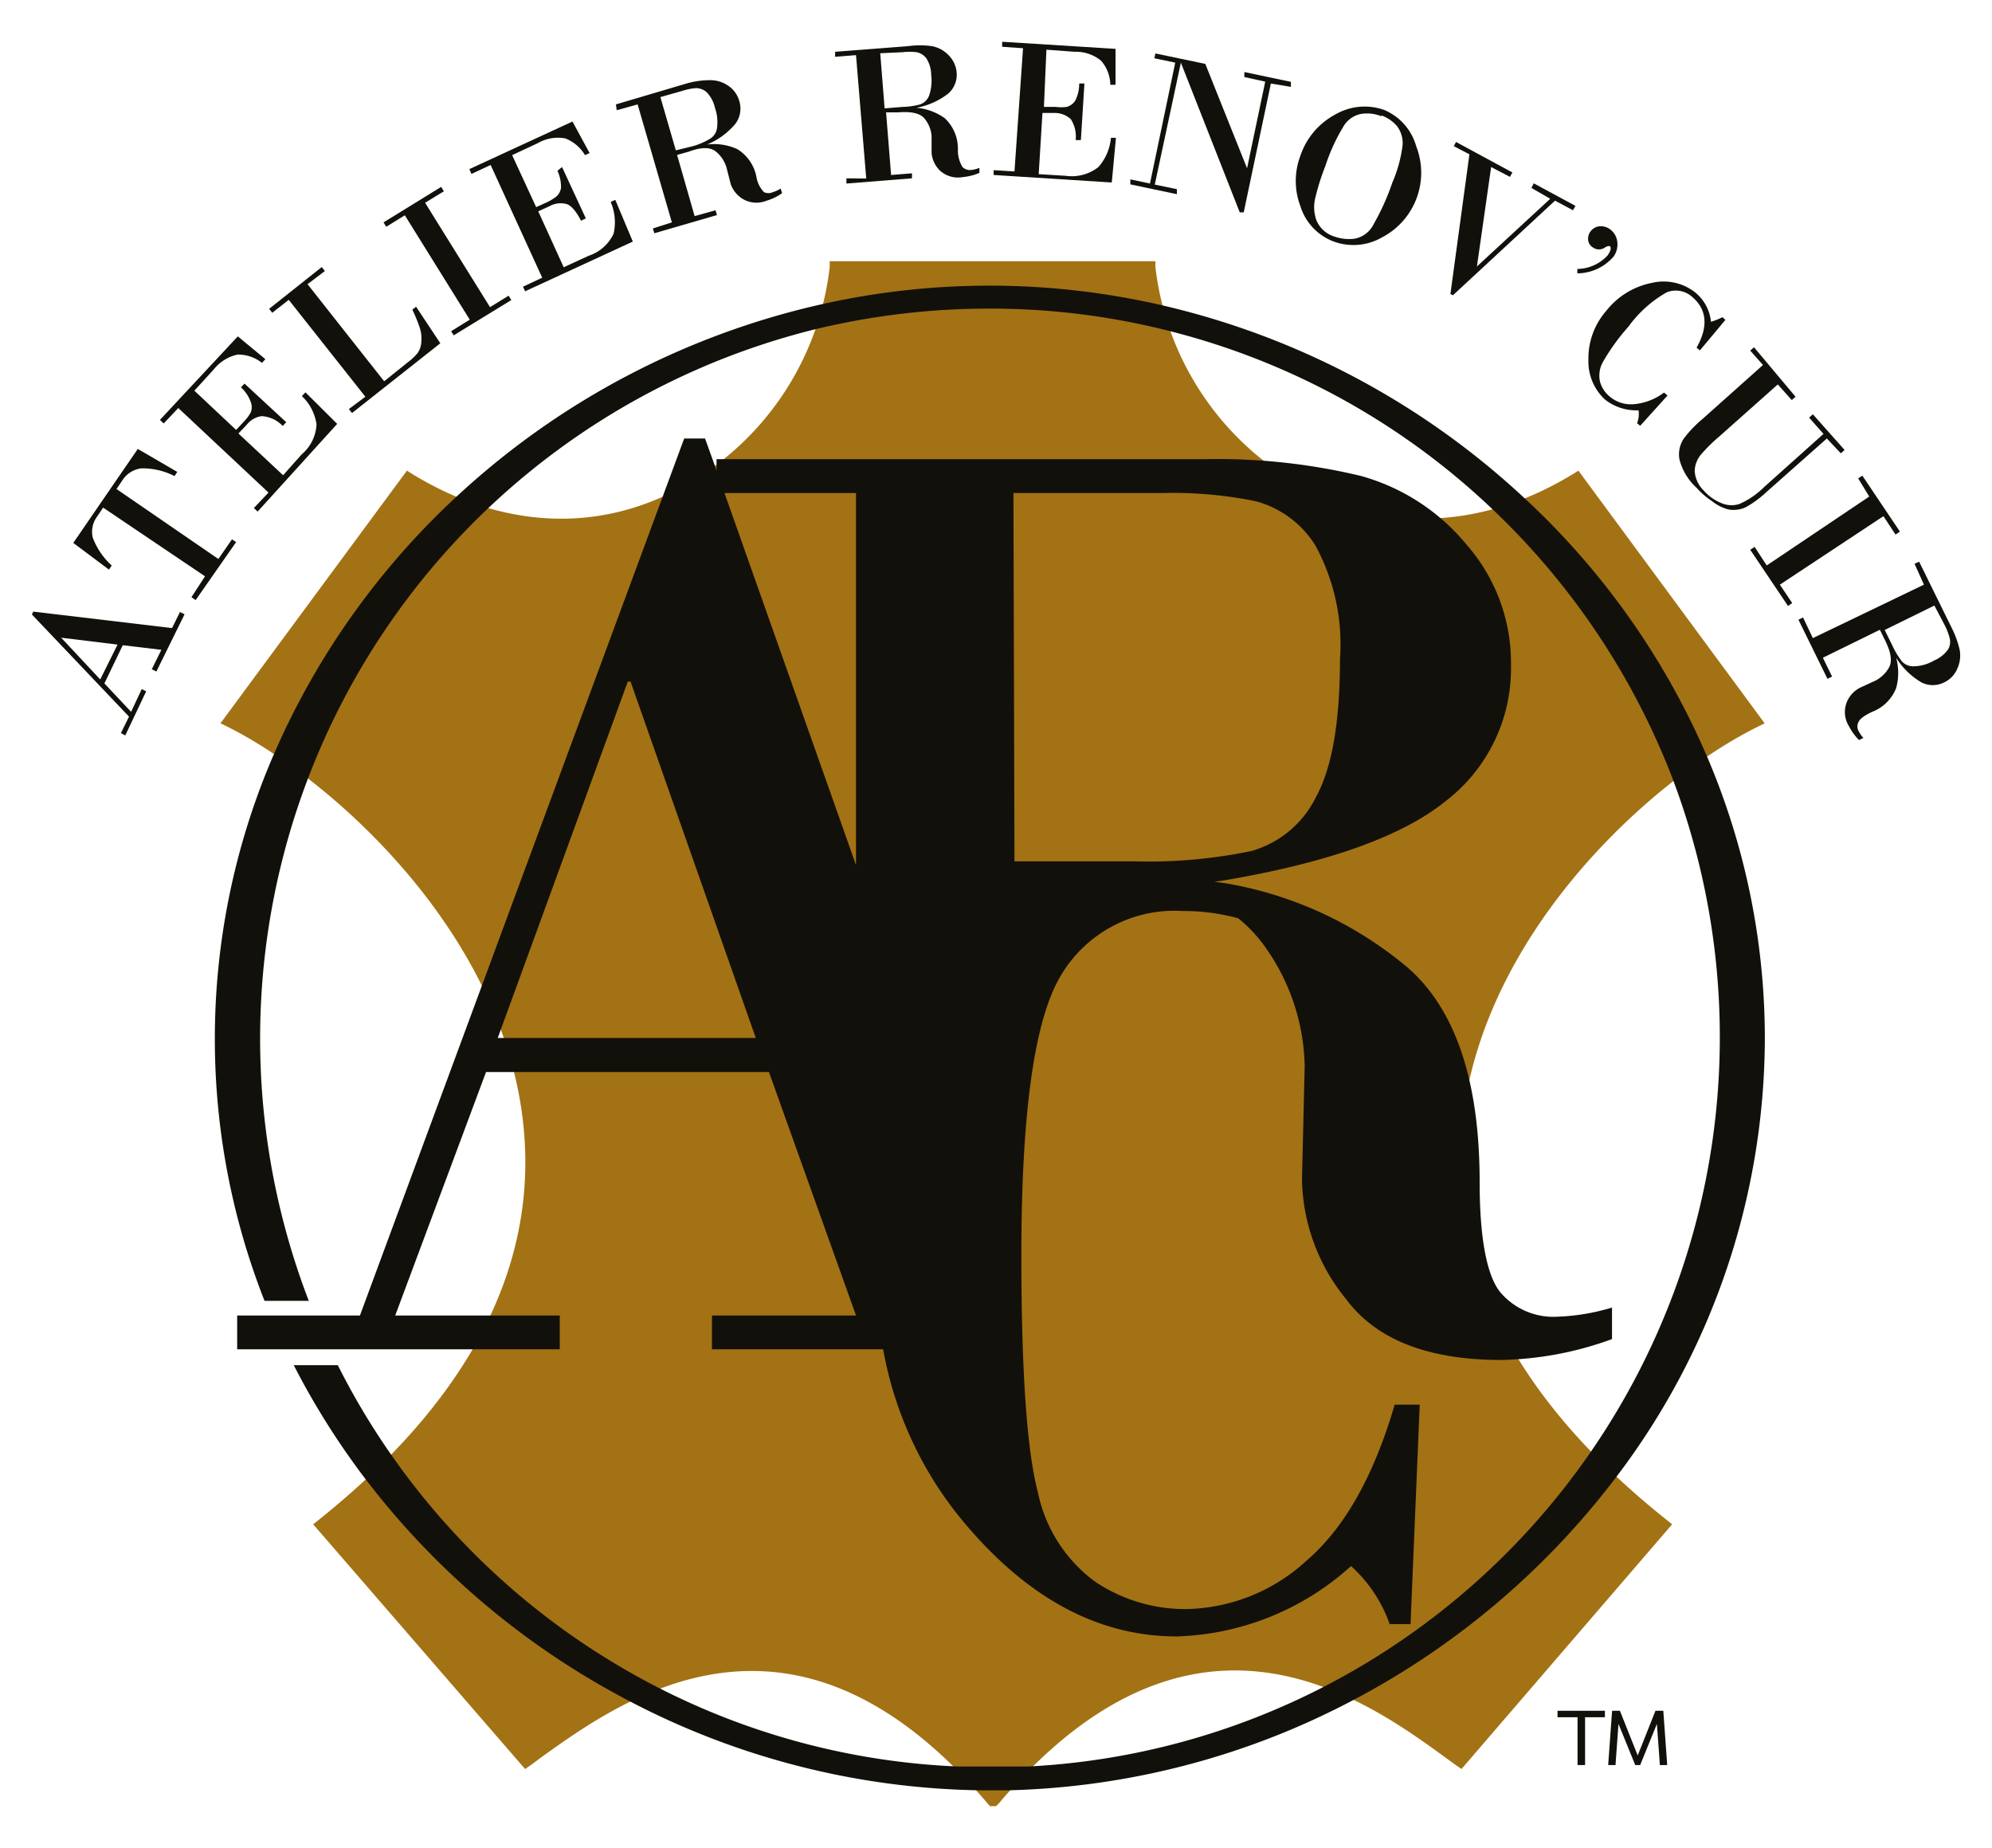 <svg id="Calque_1" data-name="Calque 1" xmlns="http://www.w3.org/2000/svg" viewBox="0 0 95.41 88.5"><defs><style>.cls-1{fill:#a37214;}.cls-2{fill:#12100b;}</style></defs><path class="cls-1" d="M47.7,86.5h-.28l-.1-.11c-9.32-11-17.53-5-21.48-2.17-.16.12-.31.24-.46.34l-.23.16L15,73l.25-.2c7.25-5.79,10.55-12.19,9.81-19-1-9.23-9.22-16.52-14.17-19l-.33-.16,8.93-12.1.24.15c4.16,2.55,8.63,2.84,12.57.83a13.82,13.82,0,0,0,7.44-10.73l0-.28h15.6l0,.28a13.86,13.86,0,0,0,7.45,10.73c3.94,2,8.4,1.72,12.57-.83l.24-.15,8.92,12.1-.32.16c-4.95,2.44-13.17,9.73-14.17,19-.74,6.83,2.56,13.23,9.81,19l.25.2L70,84.72l-.23-.16-.47-.34c-3.94-2.87-12.15-8.86-21.48,2.17Z"/><path class="cls-2" d="M14.81,37.13a35,35,0,0,1,8.73-12.94h0A35,35,0,0,1,39,15.78a35.42,35.42,0,0,1,8.42-1,34.63,34.63,0,0,1,8.7,1.1h0a34.77,34.77,0,0,1,15.23,8.38h0a35.14,35.14,0,0,1,8.75,13h0a35,35,0,0,1-3.79,32.1h0a35,35,0,0,1-7.94,8.31c-.38.29-.78.57-1.17.84a34.37,34.37,0,0,1-3.6,2.17,34.72,34.72,0,0,1-14.37,3.92h0c-.6,0-1.2,0-1.81,0s-1,0-1.53,0h0a34.71,34.71,0,0,1-14.54-3.87h0A35.07,35.07,0,0,1,18.64,69.53a34.58,34.58,0,0,1-2.46-4.15H14.07a36.5,36.5,0,0,0,3.35,5.34A38,38,0,0,0,30,81.39h0a37.35,37.35,0,0,0,17,4.35h1.26A37.29,37.29,0,0,0,65,81.32h0A38,38,0,0,0,77.53,70.58h0a34.82,34.82,0,0,0,7-20.87,34.33,34.33,0,0,0-2.83-13.62h0a36.48,36.48,0,0,0-8.81-12.35h0a38,38,0,0,0-17.19-9.11h0a36.75,36.75,0,0,0-16.34-.06h0A37.92,37.92,0,0,0,22,23.66h0A36.77,36.77,0,0,0,13.17,36h0a34.27,34.27,0,0,0-.5,26.3h2.12a35,35,0,0,1,0-25.12Z"/><path class="cls-2" d="M74.56,63.06a3.33,3.33,0,0,1-2.69-1.16c-.64-.77-1-2.54-1-5.29q0-7.22-3.41-10.24a18.29,18.29,0,0,0-8.76-4.07l-.54-.07.54-.08q7.44-1.27,10.55-3.79a8,8,0,0,0,3.12-6.55,8.56,8.56,0,0,0-2.13-5.73,10,10,0,0,0-5.07-3.29,29.49,29.49,0,0,0-7.52-.8H34.32v.54L33.77,21h-1L17.24,63H11.36v1.62H26.81V63H18.93l4.35-11.66H36.83L41,63h-6.9v1.62H42.3a17.78,17.78,0,0,0,4.12,8.58q4.48,5.17,9.94,5.17A13,13,0,0,0,64.71,75a6.74,6.74,0,0,1,1.85,2.78h1L68,67.27h-1.2q-1.5,5.13-4.21,7.46a8.73,8.73,0,0,1-5.79,2.33,7.75,7.75,0,0,1-4.33-1.3,7.07,7.07,0,0,1-2.76-4.3q-.79-3-.79-11.36,0-10.14,1.85-13.31a6.32,6.32,0,0,1,5.88-3.16,9.78,9.78,0,0,1,2.66.35,6.86,6.86,0,0,1,1.39,1.52,10.14,10.14,0,0,1,1.79,5.58l-.13,5.4a9.3,9.3,0,0,0,2.1,5.72q2.16,2.92,7.41,2.93a16.26,16.26,0,0,0,5.34-1V62.62a10.24,10.24,0,0,1-2.67.44m-26-39.45H55.8a19.69,19.69,0,0,1,4.37.4A4.84,4.84,0,0,1,63,26.12a9.87,9.87,0,0,1,1.18,5.44q0,4.55-1.16,6.63a4.94,4.94,0,0,1-3.1,2.57,24.33,24.33,0,0,1-5.63.49H48.59Zm0,21.74Zm-24.7,4.36,6.23-17.07h.13l6,17.07ZM34.7,23.61H41V41.43Z"/><path class="cls-2" d="M5.88,30.9,5,32.73l1.28,1.36L6.79,33l.21.11L6,35.22l-.21-.11.39-.79L1.53,29.43l.06-.14,6.65.79.38-.77.22.11L7.49,32.16l-.22-.11.46-.93ZM4.8,32.54l.83-1.67-2.7-.33v0Z"/><path class="cls-2" d="M3.51,26l3.09-4.5,1.89,1.1-.13.2a3.38,3.38,0,0,0-1.59-.37,1.26,1.26,0,0,0-.9.56l-.29.43,4.88,3.35.65-.94.2.13L9.37,28.74l-.2-.14.65-1L4.94,24.31l-.29.43a1.23,1.23,0,0,0-.21,1,3.42,3.42,0,0,0,.91,1.34l-.13.2Z"/><path class="cls-2" d="M9.31,18.71l2,1.88.39-.42a2,2,0,0,0,.31-.42.69.69,0,0,0,0-.5,1.74,1.74,0,0,0-.47-.7l.17-.18,2,1.85-.17.18a1.5,1.5,0,0,0-1-.47,1.08,1.08,0,0,0-.72.41l-.4.42,2.14,2,.89-1a2,2,0,0,0,.71-1.44,2.32,2.32,0,0,0-.7-1.35l.17-.18,1.52,1.51L12.34,24.5l-.18-.17.7-.74L8.54,19.54l-.7.74-.18-.17,3.73-4,1.32,1.09-.16.18a1.85,1.85,0,0,0-1.17-.4,2,2,0,0,0-1.14.71Z"/><path class="cls-2" d="M14.73,13.61l3.67,4.65,1.12-.9a2.69,2.69,0,0,0,.48-.45,1,1,0,0,0,.18-.53,1.73,1.73,0,0,0-.07-.67,7.49,7.49,0,0,0-.36-.88l.18-.14,1.16,1.75-4.23,3.34-.15-.19L17.5,19l-3.67-4.64-.79.62-.15-.19,2.52-2,.15.19Z"/><path class="cls-2" d="M22.5,15.31l-3.11-5-.89.55-.13-.21,2.76-1.7.13.21-.9.55,3.11,5,.89-.55.13.21-2.76,1.69-.12-.2Z"/><path class="cls-2" d="M24.53,7.43l1.15,2.49.53-.24a2.42,2.42,0,0,0,.44-.27A.69.69,0,0,0,26.87,9a1.81,1.81,0,0,0-.17-.82L26.92,8l1.14,2.46-.23.11c-.24-.46-.47-.73-.7-.8a1.09,1.09,0,0,0-.82.11l-.53.24L27,12.8l1.19-.55a2,2,0,0,0,1.2-1.06,2.46,2.46,0,0,0-.14-1.52l.22-.1.84,2-5.16,2.38-.1-.22.92-.43L23.5,7.9l-.92.43-.1-.23,4.94-2.28.82,1.51-.22.1a1.9,1.9,0,0,0-.94-.8,1.91,1.91,0,0,0-1.31.22Z"/><path class="cls-2" d="M32.18,10.65,30.54,5l-1,.28L29.5,5l3.38-1A4.08,4.08,0,0,1,34,3.84a1.5,1.5,0,0,1,.87.26,1.3,1.3,0,0,1,.54.74,1.22,1.22,0,0,1-.18,1.08,3.52,3.52,0,0,1-1.36,1v0a2.7,2.7,0,0,1,1.44.22,2,2,0,0,1,.92,1.33,1.37,1.37,0,0,0,.36.73.49.49,0,0,0,.43,0,1.31,1.31,0,0,0,.37-.17l.07.22a2.41,2.41,0,0,1-.74.36,1.29,1.29,0,0,1-1.19-.11A1.38,1.38,0,0,1,35,8.82L34.79,8a1.55,1.55,0,0,0-.5-.74c-.25-.21-.68-.23-1.29,0l-.57.16.84,2.93,1-.28.07.23-3,.87-.07-.23Zm-.55-6,.74,2.55L33.19,7A3.39,3.39,0,0,0,34,6.65a.71.71,0,0,0,.34-.5,2.09,2.09,0,0,0-.1-1,1.53,1.53,0,0,0-.4-.74.78.78,0,0,0-.5-.19,2.84,2.84,0,0,0-.65.13Z"/><path class="cls-2" d="M41.49,8.55,41,2.64l-1,.08V2.48l3.5-.27a4.08,4.08,0,0,1,1.13,0,1.47,1.47,0,0,1,.8.43,1.32,1.32,0,0,1,.39.83,1.2,1.2,0,0,1-.39,1,3.46,3.46,0,0,1-1.54.69v0a2.74,2.74,0,0,1,1.36.5,2,2,0,0,1,.63,1.5A1.53,1.53,0,0,0,46.1,8a.52.52,0,0,0,.42.14,1.4,1.4,0,0,0,.39-.1l0,.24a2.62,2.62,0,0,1-.79.2A1.28,1.28,0,0,1,45,8.15a1.34,1.34,0,0,1-.38-.83l0-.81a1.49,1.49,0,0,0-.33-.82c-.2-.26-.62-.36-1.26-.31l-.59,0,.24,3,1-.08,0,.24-3.14.25,0-.25Zm.67-6,.21,2.64.86-.07A3.44,3.44,0,0,0,44.07,5a.71.71,0,0,0,.43-.42,2.21,2.21,0,0,0,.1-1,1.48,1.48,0,0,0-.24-.8.78.78,0,0,0-.46-.28,2.79,2.79,0,0,0-.66,0Z"/><path class="cls-2" d="M50.12,2.38,50,5.12l.57,0a2,2,0,0,0,.52,0,.71.71,0,0,0,.41-.3A1.77,1.77,0,0,0,51.69,4l.25,0-.17,2.71-.25,0a1.53,1.53,0,0,0-.23-1,1.12,1.12,0,0,0-.78-.3l-.58,0-.18,2.93,1.3.08A2.06,2.06,0,0,0,52.61,8a2.43,2.43,0,0,0,.6-1.4h.24l-.2,2.14-5.66-.36V8.15l1,.06L49,2.31l-1-.07L48,2l5.43.34V4.06l-.25,0a1.79,1.79,0,0,0-.44-1.15,1.89,1.89,0,0,0-1.26-.43Z"/><path class="cls-2" d="M60.87,4l-1.3,6.17-.19,0L56.56,3h0L55.31,8.84l1.06.22,0,.24-2.23-.47,0-.24.94.2L56.29,3l-1-.21.05-.23,2.39.5,2,5h0l.87-4.15-1-.22,0-.24,2.23.47,0,.24Z"/><path class="cls-2" d="M63.89,11.57a2.64,2.64,0,0,1-1.61-1.71,3.4,3.4,0,0,1,0-2.39,3.51,3.51,0,0,1,1.7-2,2.79,2.79,0,0,1,2.33-.2A2.67,2.67,0,0,1,67.83,7a3.49,3.49,0,0,1-1.64,4.37A2.74,2.74,0,0,1,63.89,11.57Zm2.28-6a1.82,1.82,0,0,0-1-.11,1.26,1.26,0,0,0-.82.59,9,9,0,0,0-.87,1.9A11.14,11.14,0,0,0,63,9.47a1.85,1.85,0,0,0,.06,1.1,1.37,1.37,0,0,0,.89.77,2.07,2.07,0,0,0,.94.09,1.27,1.27,0,0,0,.9-.69,11.45,11.45,0,0,0,.9-2,6.42,6.42,0,0,0,.49-1.8,1.35,1.35,0,0,0-.26-.89A1.75,1.75,0,0,0,66.17,5.53Z"/><path class="cls-2" d="M69.74,6.8l2.7,1.46-.12.21L71.42,8l-.68,4.76h0l3.51-3.24L73.35,9l.11-.22,2,1.08-.12.21-.86-.46-4.89,4.53-.12-.06.91-6.69L69.63,7Z"/><path class="cls-2" d="M75.55,13.09l0-.21A2,2,0,0,0,77,12.23q.24-.35.09-.45s-.11,0-.2.06a.5.5,0,0,1-.61,0,.46.46,0,0,1-.21-.33.56.56,0,0,1,.1-.41.6.6,0,0,1,.42-.26.73.73,0,0,1,.51.13.86.86,0,0,1,.36.59,1,1,0,0,1-.17.72A2.3,2.3,0,0,1,75.55,13.09Z"/><path class="cls-2" d="M82.64,15.32l-1.22,1.46-.16-.13c.57-1,.5-1.84-.22-2.44A1.17,1.17,0,0,0,79.83,14,5.77,5.77,0,0,0,78,15.64a10,10,0,0,0-1.24,1.72,1.34,1.34,0,0,0-.12.94,1.41,1.41,0,0,0,.47.7,1.57,1.57,0,0,0,1.1.36,2.77,2.77,0,0,0,1.49-.56l.17.14-1.31,1.45-.15-.12a1.21,1.21,0,0,0,.07-.62,2.42,2.42,0,0,1-1.6-.51,2.48,2.48,0,0,1-.8-1.92,3.45,3.45,0,0,1,.86-2.34,3.67,3.67,0,0,1,2.17-1.33,2.44,2.44,0,0,1,2.09.46,2.07,2.07,0,0,1,.75,1.4,3.3,3.3,0,0,0,.55-.22Z"/><path class="cls-2" d="M87.34,20.78,86.65,20l.18-.16,1.52,1.71-.18.16L87.5,21l-2.9,2.57a4.9,4.9,0,0,1-1,.73,1.41,1.41,0,0,1-.81.1A2.12,2.12,0,0,1,82,24a3.63,3.63,0,0,1-.73-.63A2.79,2.79,0,0,1,80.44,22a1.36,1.36,0,0,1,.21-1,5.77,5.77,0,0,1,.9-.94l2.89-2.58-.61-.69.18-.16L86,19l-.18.16-.67-.75-2.81,2.5a7.86,7.86,0,0,0-.87.86,1.29,1.29,0,0,0-.3.78,1.43,1.43,0,0,0,.44.95,2.23,2.23,0,0,0,.83.59,1.23,1.23,0,0,0,.86.05,3.83,3.83,0,0,0,1.19-.81Z"/><path class="cls-2" d="M84.62,27.08l4.91-3.3L89,22.91l.2-.13L91,25.46l-.21.14-.58-.88L85.25,28l.59.88-.2.14-1.81-2.69.21-.14Z"/><path class="cls-2" d="M86.83,30.56,92.15,28,91.7,27l.22-.1,1.55,3.15a4.69,4.69,0,0,1,.39,1.06,1.52,1.52,0,0,1-.11.91,1.27,1.27,0,0,1-.63.66,1.2,1.2,0,0,1-1.09,0,3.53,3.53,0,0,1-1.21-1.18l0,0a2.76,2.76,0,0,1,0,1.45,2,2,0,0,1-1.15,1.14c-.38.18-.59.34-.65.48a.46.46,0,0,0,0,.44,1.42,1.42,0,0,0,.23.33l-.21.1a2.64,2.64,0,0,1-.48-.66,1.28,1.28,0,0,1-.09-1.19,1.35,1.35,0,0,1,.63-.66l.74-.34a1.6,1.6,0,0,0,.63-.61c.17-.29.11-.72-.17-1.29l-.26-.53-2.73,1.34.44.9-.22.11-1.39-2.83.22-.11ZM92.65,29l-2.38,1.17.38.77a3.84,3.84,0,0,0,.44.73.73.73,0,0,0,.55.24,2,2,0,0,0,1-.28,1.55,1.55,0,0,0,.66-.52.71.71,0,0,0,.09-.52,3.06,3.06,0,0,0-.23-.62Z"/><polygon class="cls-2" points="74.66 81.93 74.6 81.93 74.6 81.98 74.6 82.19 74.6 82.24 74.66 82.24 75.56 82.24 75.56 84.48 75.56 84.53 75.61 84.53 75.87 84.53 75.92 84.53 75.92 84.48 75.92 82.24 76.82 82.24 76.87 82.24 76.87 82.19 76.87 81.98 76.87 81.93 76.82 81.93 74.66 81.93"/><polygon class="cls-2" points="79.85 84.48 79.67 81.98 79.67 81.93 79.62 81.93 79.33 81.93 79.29 81.93 79.28 81.96 78.44 84.07 77.6 81.96 77.59 81.93 77.55 81.93 77.26 81.93 77.22 81.93 77.21 81.98 77.03 84.48 77.03 84.53 77.08 84.53 77.33 84.53 77.38 84.53 77.38 84.49 77.52 82.56 78.31 84.5 78.32 84.53 78.36 84.53 78.53 84.53 78.56 84.53 78.57 84.5 79.36 82.56 79.5 84.49 79.5 84.53 79.55 84.53 79.8 84.53 79.85 84.53 79.85 84.48"/></svg>